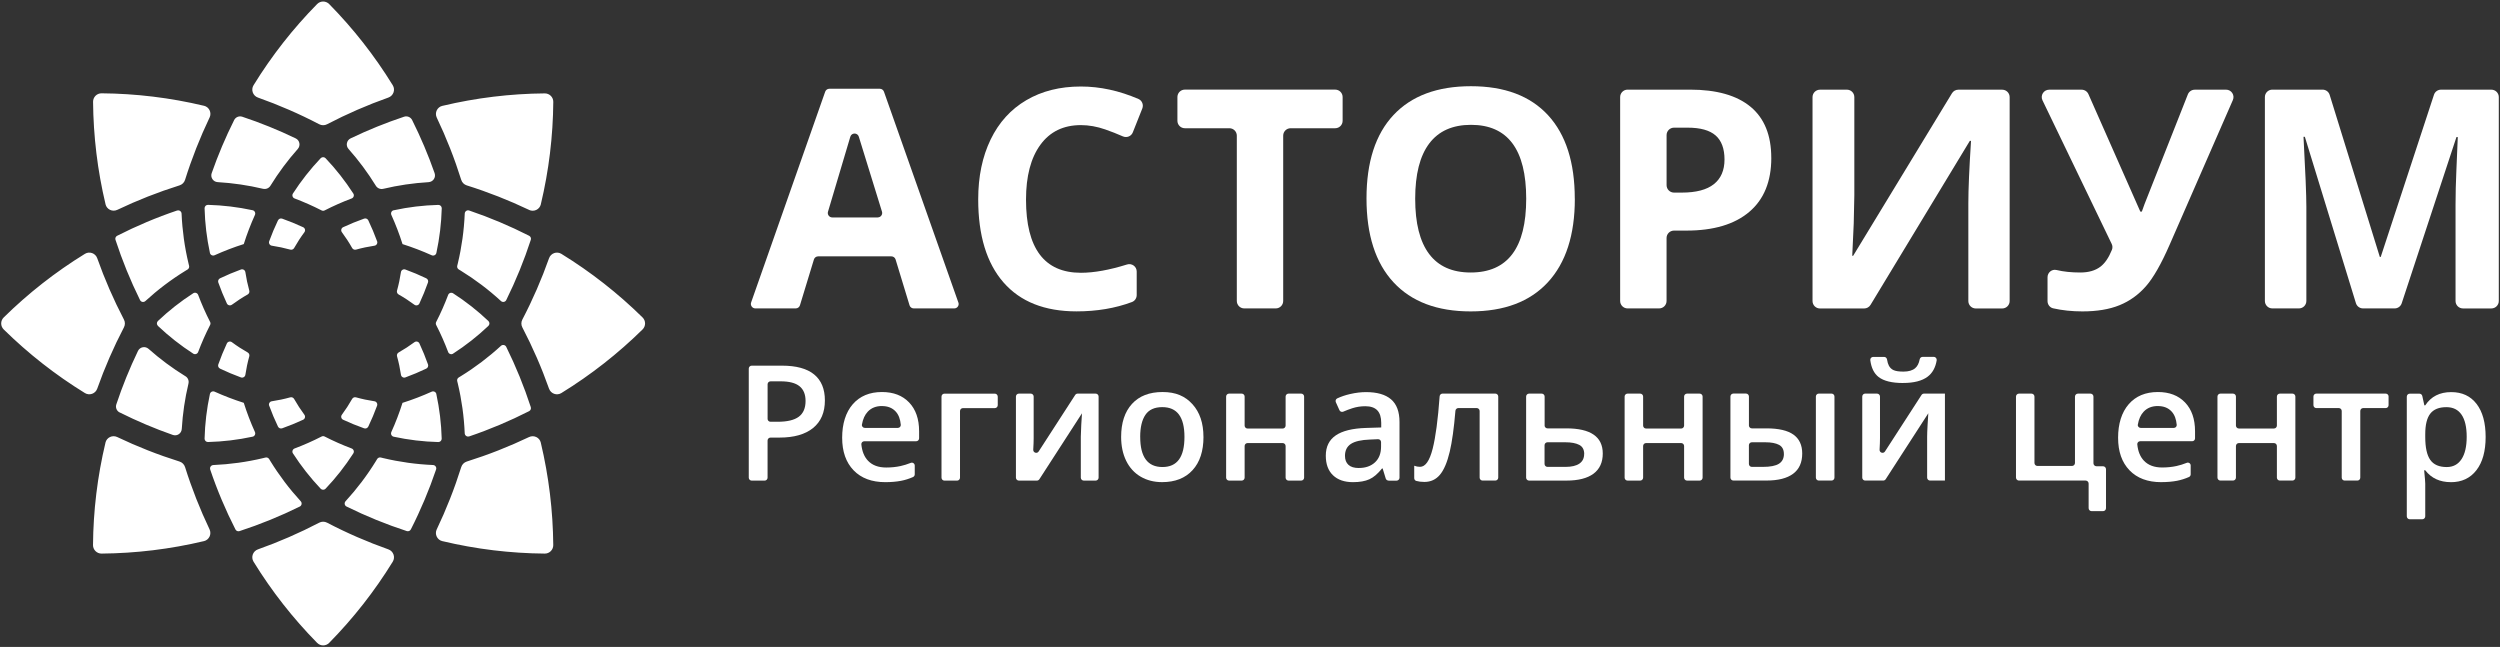 <svg  viewBox="0 0 912 236" xmlns="http://www.w3.org/2000/svg">
    <rect x="0" y="0" width="912" height="236" fill="#333333" stroke="none"/>
    <path fill="#ffffff" d="M 300.92 146.06 C 300.92 150.44 299.49 153.79 296.62 156.13 C 293.75 158.46 289.67 159.63 284.37 159.63 L 281.08 159.63 C 280.49 159.63 280.01 160.11 280.01 160.7 L 280.01 174.26 C 280.01 174.85 279.53 175.33 278.94 175.33 L 274.22 175.33 C 273.63 175.33 273.15 174.85 273.15 174.26 L 273.15 134.46 C 273.15 133.87 273.63 133.39 274.22 133.39 L 285.23 133.39 C 290.47 133.39 294.39 134.46 297 136.6 C 299.61 138.74 300.92 141.9 300.92 146.06 Z M 280.01 152.79 C 280.01 153.38 280.49 153.86 281.08 153.86 L 283.66 153.86 C 287.18 153.86 289.76 153.25 291.4 152.02 C 293.04 150.8 293.87 148.88 293.87 146.28 C 293.87 143.87 293.13 142.07 291.66 140.89 C 290.19 139.7 287.89 139.11 284.78 139.11 L 281.09 139.11 C 280.5 139.11 280.02 139.59 280.02 140.18 L 280.02 152.79 Z"/>
    <path fill="#ffffff" d="M 322.96 175.89 C 318.03 175.89 314.17 174.45 311.39 171.57 C 308.61 168.69 307.22 164.73 307.22 159.68 C 307.22 154.63 308.51 150.43 311.09 147.46 C 313.67 144.5 317.22 143.01 321.73 143.01 C 325.92 143.01 329.22 144.28 331.65 146.82 C 334.08 149.36 335.29 152.86 335.29 157.32 L 335.29 159.9 C 335.29 160.49 334.81 160.97 334.22 160.97 L 315.29 160.97 C 314.67 160.97 314.16 161.5 314.22 162.11 C 314.47 164.64 315.27 166.62 316.64 168.07 C 318.21 169.72 320.42 170.55 323.27 170.55 C 325.14 170.55 326.89 170.37 328.5 170.02 C 329.69 169.76 330.95 169.37 332.27 168.85 C 332.96 168.58 333.7 169.11 333.7 169.85 L 333.7 173.04 C 333.7 173.46 333.45 173.86 333.06 174.03 C 331.62 174.66 330.17 175.12 328.7 175.4 C 327.02 175.72 325.1 175.89 322.94 175.89 Z M 321.73 148.12 C 319.59 148.12 317.87 148.8 316.58 150.16 C 315.5 151.3 314.78 152.87 314.43 154.89 C 314.32 155.53 314.84 156.1 315.49 156.1 L 327.54 156.1 C 328.15 156.1 328.66 155.58 328.61 154.97 C 328.43 152.9 327.81 151.29 326.77 150.15 C 325.55 148.8 323.86 148.13 321.72 148.13 Z"/>
    <path fill="#ffffff" d="M 363.98 144.66 L 363.98 147.81 C 363.98 148.4 363.5 148.88 362.91 148.88 L 351.28 148.88 C 350.69 148.88 350.21 149.36 350.21 149.95 L 350.21 174.26 C 350.21 174.85 349.73 175.33 349.14 175.33 L 344.53 175.33 C 343.94 175.33 343.46 174.85 343.46 174.26 L 343.46 144.67 C 343.46 144.08 343.94 143.6 344.53 143.6 L 362.9 143.6 C 363.49 143.6 363.97 144.08 363.97 144.67 Z"/>
    <path fill="#ffffff" d="M 376.01 143.59 C 376.6 143.59 377.08 144.07 377.08 144.66 L 377.08 159.86 C 377.08 160.96 377.03 162.35 376.93 164.05 C 376.86 165.14 378.29 165.63 378.89 164.71 L 392.23 144.08 C 392.43 143.78 392.76 143.59 393.12 143.59 L 399.7 143.59 C 400.29 143.59 400.77 144.07 400.77 144.66 L 400.77 174.25 C 400.77 174.84 400.29 175.32 399.7 175.32 L 395.35 175.32 C 394.76 175.32 394.28 174.84 394.28 174.25 L 394.28 159.34 C 394.28 158.46 394.34 157.04 394.44 155.07 C 394.54 153.1 394.64 151.67 394.71 150.77 L 379.16 174.83 C 378.96 175.13 378.63 175.32 378.26 175.32 L 371.68 175.32 C 371.09 175.32 370.61 174.84 370.61 174.25 L 370.61 144.66 C 370.61 144.07 371.09 143.59 371.68 143.59 L 376 143.59 Z"/>
    <path fill="#ffffff" d="M 439.03 159.39 C 439.03 164.57 437.7 168.62 435.04 171.52 C 432.38 174.43 428.68 175.88 423.94 175.88 C 420.98 175.88 418.36 175.21 416.08 173.87 C 413.81 172.53 412.06 170.61 410.83 168.11 C 409.61 165.61 408.99 162.7 408.99 159.39 C 408.99 154.25 410.31 150.23 412.95 147.34 C 415.59 144.45 419.31 143.01 424.1 143.01 C 428.89 143.01 432.32 144.49 435 147.44 C 437.68 150.39 439.02 154.38 439.02 159.38 Z M 415.95 159.39 C 415.95 166.71 418.65 170.37 424.06 170.37 C 429.47 170.37 432.09 166.71 432.09 159.39 C 432.09 152.07 429.39 148.52 424 148.52 C 421.17 148.52 419.12 149.46 417.85 151.33 C 416.58 153.2 415.94 155.89 415.94 159.39 Z"/>
    <path fill="#ffffff" d="M 454.04 144.66 L 454.04 155.26 C 454.04 155.85 454.52 156.33 455.11 156.33 L 467.92 156.33 C 468.51 156.33 468.99 155.85 468.99 155.26 L 468.99 144.66 C 468.99 144.07 469.47 143.59 470.06 143.59 L 474.67 143.59 C 475.26 143.59 475.74 144.07 475.74 144.66 L 475.74 174.25 C 475.74 174.84 475.26 175.32 474.67 175.32 L 470.06 175.32 C 469.47 175.32 468.99 174.84 468.99 174.25 L 468.99 162.7 C 468.99 162.11 468.51 161.63 467.92 161.63 L 455.11 161.63 C 454.52 161.63 454.04 162.11 454.04 162.7 L 454.04 174.25 C 454.04 174.84 453.56 175.32 452.97 175.32 L 448.36 175.32 C 447.77 175.32 447.29 174.84 447.29 174.25 L 447.29 144.66 C 447.29 144.07 447.77 143.59 448.36 143.59 L 452.97 143.59 C 453.56 143.59 454.04 144.07 454.04 144.66 Z"/>
    <path fill="#ffffff" d="M 506.53 175.31 C 506.06 175.31 505.65 175 505.51 174.56 L 504.39 170.9 L 504.16 170.9 C 502.63 172.83 501.09 174.15 499.54 174.84 C 497.99 175.54 496 175.89 493.57 175.89 C 490.45 175.89 488.02 175.05 486.27 173.37 C 484.52 171.69 483.65 169.31 483.65 166.23 C 483.65 162.96 484.86 160.49 487.29 158.83 C 489.72 157.17 493.42 156.26 498.39 156.11 L 503.87 155.94 L 503.87 154.25 C 503.87 152.22 503.4 150.71 502.45 149.7 C 501.5 148.7 500.04 148.19 498.05 148.19 C 496.43 148.19 494.87 148.43 493.37 148.91 C 492.22 149.28 491.11 149.7 490.03 150.17 C 489.49 150.4 488.87 150.17 488.63 149.64 L 487.32 146.74 C 487.08 146.21 487.3 145.57 487.82 145.33 C 489.28 144.65 490.85 144.12 492.54 143.74 C 494.59 143.27 496.52 143.04 498.33 143.04 C 502.36 143.04 505.41 143.92 507.46 145.68 C 509.51 147.44 510.54 150.2 510.54 153.97 L 510.54 174.27 C 510.54 174.86 510.06 175.34 509.47 175.34 L 506.51 175.34 Z M 495.7 170.72 C 498.15 170.72 500.11 170.04 501.59 168.67 C 503.07 167.3 503.81 165.39 503.81 162.92 L 503.81 161.28 C 503.81 160.67 503.3 160.19 502.7 160.22 L 499.74 160.35 C 496.57 160.46 494.26 161 492.81 161.94 C 491.37 162.89 490.65 164.34 490.65 166.29 C 490.65 167.71 491.07 168.8 491.91 169.57 C 492.75 170.35 494.01 170.73 495.7 170.73 Z"/>
    <path fill="#ffffff" d="M 545.5 175.31 L 540.84 175.31 C 540.25 175.31 539.77 174.83 539.77 174.24 L 539.77 149.93 C 539.77 149.34 539.29 148.86 538.7 148.86 L 532 148.86 C 531.45 148.86 530.99 149.3 530.94 149.85 C 530.41 156.18 529.72 161.17 528.86 164.8 C 527.95 168.62 526.77 171.42 525.3 173.17 C 523.84 174.93 521.94 175.81 519.61 175.81 C 518.47 175.81 517.48 175.68 516.62 175.43 C 516.19 175.3 515.91 174.87 515.91 174.42 L 515.91 169.9 C 516.62 170.17 517.33 170.3 518.03 170.3 C 519.98 170.3 521.51 168.11 522.63 163.72 C 523.71 159.49 524.56 153.11 525.18 144.58 C 525.22 144.02 525.68 143.58 526.24 143.58 L 545.49 143.58 C 546.08 143.58 546.56 144.06 546.56 144.65 L 546.56 174.24 C 546.56 174.83 546.08 175.31 545.49 175.31 Z"/>
    <path fill="#ffffff" d="M 563.46 155.2 C 563.46 155.79 563.94 156.27 564.53 156.27 L 571.41 156.27 C 580.26 156.27 584.69 159.33 584.69 165.45 C 584.69 168.68 583.56 171.13 581.31 172.81 C 579.05 174.48 575.76 175.32 571.42 175.32 L 557.8 175.32 C 557.21 175.32 556.73 174.84 556.73 174.25 L 556.73 144.66 C 556.73 144.07 557.21 143.59 557.8 143.59 L 562.41 143.59 C 563 143.59 563.48 144.07 563.48 144.66 L 563.48 155.2 Z M 577.92 165.62 C 577.92 164.03 577.32 162.92 576.11 162.29 C 574.9 161.66 573.2 161.34 571 161.34 L 564.52 161.34 C 563.93 161.34 563.45 161.82 563.45 162.41 L 563.45 169.25 C 563.45 169.84 563.93 170.32 564.52 170.32 L 571.11 170.32 C 573.33 170.32 575.01 169.92 576.17 169.12 C 577.33 168.32 577.9 167.15 577.9 165.62 Z"/>
    <path fill="#ffffff" d="M 599.41 144.66 L 599.41 155.26 C 599.41 155.85 599.89 156.33 600.48 156.33 L 613.29 156.33 C 613.88 156.33 614.36 155.85 614.36 155.26 L 614.36 144.66 C 614.36 144.07 614.84 143.59 615.43 143.59 L 620.04 143.59 C 620.63 143.59 621.11 144.07 621.11 144.66 L 621.11 174.25 C 621.11 174.84 620.63 175.32 620.04 175.32 L 615.43 175.32 C 614.84 175.32 614.36 174.84 614.36 174.25 L 614.36 162.7 C 614.36 162.11 613.88 161.63 613.29 161.63 L 600.48 161.63 C 599.89 161.63 599.41 162.11 599.41 162.7 L 599.41 174.25 C 599.41 174.84 598.93 175.32 598.34 175.32 L 593.73 175.32 C 593.14 175.32 592.66 174.84 592.66 174.25 L 592.66 144.66 C 592.66 144.07 593.14 143.59 593.73 143.59 L 598.34 143.59 C 598.93 143.59 599.41 144.07 599.41 144.66 Z"/>
    <path fill="#ffffff" d="M 638 155.2 C 638 155.79 638.48 156.27 639.07 156.27 L 644.43 156.27 C 648.87 156.27 652.15 157.04 654.27 158.56 C 656.39 160.09 657.45 162.38 657.45 165.44 C 657.45 168.71 656.35 171.17 654.14 172.82 C 651.93 174.47 648.7 175.3 644.43 175.3 L 632.33 175.3 C 631.74 175.3 631.26 174.82 631.26 174.23 L 631.26 144.64 C 631.26 144.05 631.74 143.57 632.33 143.57 L 636.94 143.57 C 637.53 143.57 638.01 144.05 638.01 144.64 L 638.01 155.18 Z M 650.76 165.62 C 650.76 164.03 650.17 162.92 649 162.29 C 647.82 161.66 646.14 161.34 643.94 161.34 L 639.07 161.34 C 638.48 161.34 638 161.82 638 162.41 L 638 169.25 C 638 169.84 638.48 170.32 639.07 170.32 L 643.08 170.32 C 645.79 170.32 647.75 169.94 648.96 169.17 C 650.16 168.41 650.77 167.22 650.77 165.61 Z M 668.14 175.31 L 663.5 175.31 C 662.91 175.31 662.43 174.83 662.43 174.24 L 662.43 144.65 C 662.43 144.06 662.91 143.58 663.5 143.58 L 668.14 143.58 C 668.73 143.58 669.21 144.06 669.21 144.65 L 669.21 174.24 C 669.21 174.83 668.73 175.31 668.14 175.31 Z"/>
    <path fill="#ffffff" d="M 684.75 143.59 C 685.34 143.59 685.82 144.07 685.82 144.66 L 685.82 159.86 C 685.82 160.96 685.77 162.35 685.67 164.05 C 685.6 165.14 687.03 165.63 687.63 164.71 L 700.97 144.08 C 701.17 143.78 701.5 143.59 701.86 143.59 L 709.51 143.59 L 709.51 175.31 L 704.09 175.31 C 703.5 175.31 703.02 174.83 703.02 174.24 L 703.02 159.33 C 703.02 158.45 703.07 157.03 703.18 155.06 C 703.28 153.09 703.37 151.66 703.45 150.76 L 687.9 174.82 C 687.7 175.12 687.37 175.31 687 175.31 L 680.42 175.31 C 679.83 175.31 679.35 174.83 679.35 174.24 L 679.35 144.65 C 679.35 144.06 679.83 143.58 680.42 143.58 L 684.74 143.58 Z M 694.22 139.72 C 690.17 139.72 687.2 138.99 685.31 137.53 C 683.65 136.24 682.64 134.19 682.28 131.37 C 682.2 130.75 682.71 130.2 683.34 130.2 L 687.33 130.2 C 687.87 130.2 688.31 130.61 688.39 131.14 C 688.53 132.07 688.76 132.83 689.07 133.41 C 689.48 134.18 690.07 134.72 690.85 135.06 C 691.62 135.39 692.8 135.56 694.39 135.56 C 696.26 135.56 697.69 135.14 698.66 134.31 C 699.47 133.62 700.02 132.55 700.3 131.1 C 700.4 130.58 700.83 130.19 701.35 130.19 L 705.45 130.19 C 706.13 130.19 706.61 130.81 706.5 131.48 C 706.05 134.12 704.95 136.1 703.19 137.42 C 701.16 138.95 698.17 139.71 694.21 139.71 Z"/>
    <path fill="#ffffff" d="M 764.77 170.09 L 767.18 170.09 C 767.78 170.09 768.27 170.58 768.27 171.18 L 768.27 185.38 C 768.27 185.98 767.78 186.47 767.18 186.47 L 763.02 186.47 C 762.42 186.47 761.93 185.98 761.93 185.38 L 761.93 176.4 C 761.93 175.8 761.44 175.31 760.84 175.31 L 736.52 175.31 C 735.92 175.31 735.43 174.82 735.43 174.22 L 735.43 144.68 C 735.43 144.08 735.92 143.59 736.52 143.59 L 741.08 143.59 C 741.68 143.59 742.17 144.08 742.17 144.68 L 742.17 168.89 C 742.17 169.49 742.66 169.98 743.26 169.98 L 755.86 169.98 C 756.46 169.98 756.95 169.49 756.95 168.89 L 756.95 144.68 C 756.95 144.08 757.44 143.59 758.04 143.59 L 762.6 143.59 C 763.2 143.59 763.69 144.08 763.69 144.68 L 763.69 169 C 763.69 169.6 764.18 170.09 764.78 170.09 Z"/>
    <path fill="#ffffff" d="M 788.42 175.89 C 783.49 175.89 779.63 174.45 776.85 171.57 C 774.07 168.69 772.68 164.73 772.68 159.68 C 772.68 154.63 773.97 150.43 776.55 147.46 C 779.13 144.5 782.68 143.01 787.19 143.01 C 791.38 143.01 794.68 144.28 797.11 146.82 C 799.54 149.36 800.75 152.86 800.75 157.32 L 800.75 159.92 C 800.75 160.5 800.28 160.96 799.71 160.96 L 780.73 160.96 C 780.13 160.96 779.63 161.48 779.68 162.08 C 779.92 164.62 780.73 166.61 782.1 168.06 C 783.67 169.71 785.88 170.54 788.73 170.54 C 790.6 170.54 792.35 170.36 793.96 170.01 C 795.16 169.75 796.43 169.36 797.76 168.83 C 798.44 168.57 799.16 169.08 799.16 169.81 L 799.16 173.04 C 799.16 173.45 798.92 173.84 798.54 174.01 C 797.1 174.65 795.64 175.1 794.17 175.39 C 792.49 175.71 790.57 175.88 788.4 175.88 Z M 787.18 148.12 C 785.04 148.12 783.32 148.8 782.03 150.16 C 780.94 151.3 780.22 152.89 779.88 154.91 C 779.77 155.53 780.29 156.1 780.92 156.1 L 793.02 156.1 C 793.62 156.1 794.12 155.59 794.07 154.99 C 793.89 152.91 793.28 151.3 792.23 150.15 C 791.01 148.8 789.32 148.13 787.18 148.13 Z"/>
    <path fill="#ffffff" d="M 815.67 144.66 L 815.67 155.25 C 815.67 155.84 816.15 156.32 816.74 156.32 L 829.54 156.32 C 830.13 156.32 830.61 155.84 830.61 155.25 L 830.61 144.66 C 830.61 144.07 831.09 143.59 831.68 143.59 L 836.28 143.59 C 836.87 143.59 837.35 144.07 837.35 144.66 L 837.35 174.24 C 837.35 174.83 836.87 175.31 836.28 175.31 L 831.68 175.31 C 831.09 175.31 830.61 174.83 830.61 174.24 L 830.61 162.7 C 830.61 162.11 830.13 161.63 829.54 161.63 L 816.74 161.63 C 816.15 161.63 815.67 162.11 815.67 162.7 L 815.67 174.24 C 815.67 174.83 815.19 175.31 814.6 175.31 L 810 175.31 C 809.41 175.31 808.93 174.83 808.93 174.24 L 808.93 144.66 C 808.93 144.07 809.41 143.59 810 143.59 L 814.6 143.59 C 815.19 143.59 815.67 144.07 815.67 144.66 Z"/>
    <path fill="#ffffff" d="M 871.35 144.64 L 871.35 147.82 C 871.35 148.4 870.88 148.87 870.3 148.87 L 862.08 148.87 C 861.5 148.87 861.03 149.34 861.03 149.92 L 861.03 174.26 C 861.03 174.84 860.56 175.31 859.98 175.31 L 855.31 175.31 C 854.73 175.31 854.26 174.84 854.26 174.26 L 854.26 149.92 C 854.26 149.34 853.79 148.87 853.21 148.87 L 844.99 148.87 C 844.41 148.87 843.94 148.4 843.94 147.82 L 843.94 144.64 C 843.94 144.06 844.41 143.59 844.99 143.59 L 870.31 143.59 C 870.89 143.59 871.36 144.06 871.36 144.64 Z"/>
    <path fill="#ffffff" d="M 894.08 175.89 C 890.06 175.89 886.95 174.45 884.73 171.56 L 884.33 171.56 C 884.6 174.24 884.73 175.86 884.73 176.44 L 884.73 188.36 C 884.73 188.95 884.25 189.43 883.66 189.43 L 879.07 189.43 C 878.48 189.43 878 188.95 878 188.36 L 878 144.68 C 878 144.09 878.48 143.61 879.07 143.61 L 882.6 143.61 C 883.1 143.61 883.53 143.95 883.65 144.44 C 883.82 145.2 884.07 146.34 884.4 147.86 L 884.74 147.86 C 886.84 144.65 890 143.04 894.2 143.04 C 898.16 143.04 901.24 144.47 903.45 147.34 C 905.66 150.21 906.76 154.23 906.76 159.41 C 906.76 164.59 905.64 168.64 903.39 171.54 C 901.14 174.45 898.04 175.9 894.08 175.9 Z M 892.45 148.53 C 889.77 148.53 887.82 149.31 886.58 150.88 C 885.35 152.45 884.73 154.95 884.73 158.39 L 884.73 159.39 C 884.73 163.25 885.34 166.05 886.57 167.78 C 887.79 169.51 889.79 170.38 892.57 170.38 C 894.9 170.38 896.7 169.42 897.96 167.51 C 899.22 165.6 899.85 162.87 899.85 159.34 C 899.85 155.81 899.22 153.09 897.97 151.27 C 896.72 149.44 894.88 148.53 892.45 148.53 Z"/>
    <path fill="#ffffff" d="M 76.44 42.9 C 72.96 50.2 69.97 57.78 67.51 65.61 C 67.21 66.57 66.46 67.32 65.5 67.62 C 57.67 70.08 50.08 73.07 42.79 76.55 C 41.03 77.39 38.94 76.41 38.49 74.51 C 38.49 74.5 38.49 74.49 38.49 74.47 C 35.57 62.19 34.06 49.66 33.95 37.14 C 33.94 35.42 35.33 34.02 37.05 34.04 C 49.57 34.14 62.1 35.65 74.38 38.58 C 74.39 38.58 74.4 38.58 74.42 38.58 C 76.31 39.03 77.3 41.12 76.46 42.88 Z M 42.78 159.44 C 50.08 162.92 57.66 165.91 65.49 168.37 C 66.45 168.67 67.2 169.42 67.51 170.39 C 69.97 178.22 72.96 185.8 76.44 193.1 C 77.28 194.86 76.3 196.95 74.4 197.41 C 74.39 197.41 74.38 197.41 74.36 197.41 C 62.08 200.33 49.56 201.84 37.04 201.95 C 35.32 201.96 33.92 200.56 33.93 198.84 C 34.03 186.32 35.54 173.79 38.47 161.51 C 38.47 161.5 38.47 161.49 38.47 161.47 C 38.92 159.58 41.01 158.59 42.77 159.43 Z M 159.33 193.1 C 162.81 185.8 165.8 178.22 168.26 170.39 C 168.56 169.43 169.31 168.68 170.28 168.37 C 178.11 165.91 185.69 162.92 192.99 159.44 C 194.75 158.6 196.84 159.58 197.29 161.48 C 197.29 161.49 197.29 161.5 197.29 161.52 C 200.21 173.8 201.72 186.33 201.83 198.85 C 201.84 200.57 200.45 201.97 198.73 201.95 C 186.21 201.85 173.68 200.34 161.4 197.41 C 161.39 197.41 161.38 197.41 161.36 197.41 C 159.47 196.96 158.48 194.87 159.32 193.11 Z M 192.99 76.56 C 185.69 73.08 178.11 70.09 170.27 67.63 C 169.31 67.33 168.56 66.58 168.26 65.62 C 165.8 57.79 162.81 50.2 159.33 42.91 C 158.49 41.15 159.47 39.06 161.37 38.61 C 161.38 38.61 161.39 38.61 161.41 38.61 C 173.69 35.69 186.22 34.17 198.74 34.07 C 200.46 34.06 201.86 35.45 201.84 37.17 C 201.74 49.69 200.23 62.22 197.3 74.5 C 197.3 74.51 197.3 74.53 197.3 74.54 C 196.85 76.43 194.76 77.41 193 76.58 Z M 101.41 80.38 C 100.22 82.86 99.15 85.41 98.2 88.01 C 97.94 88.73 98.4 89.52 99.16 89.63 C 101.43 89.97 103.68 90.45 105.9 91.06 C 106.45 91.21 107.02 90.97 107.3 90.48 C 108.43 88.48 109.68 86.55 111.05 84.71 C 111.51 84.09 111.28 83.21 110.59 82.89 C 108.08 81.72 105.52 80.68 102.93 79.76 C 102.34 79.55 101.69 79.82 101.42 80.39 Z M 128.89 70.6 C 125.91 65.98 122.52 61.67 118.76 57.71 C 118.28 57.21 117.47 57.21 116.99 57.71 C 113.24 61.66 109.84 65.98 106.86 70.6 C 106.44 71.26 106.74 72.13 107.47 72.4 C 110.81 73.66 114.1 75.11 117.32 76.76 C 117.67 76.94 118.08 76.94 118.43 76.76 C 121.65 75.11 124.93 73.66 128.28 72.4 C 129.01 72.13 129.31 71.25 128.89 70.6 Z M 137.56 88 C 136.61 85.4 135.54 82.86 134.35 80.37 C 134.08 79.81 133.43 79.54 132.84 79.75 C 130.25 80.67 127.69 81.71 125.18 82.88 C 124.49 83.2 124.26 84.09 124.72 84.71 C 126.08 86.55 127.34 88.47 128.47 90.48 C 128.75 90.97 129.32 91.21 129.87 91.06 C 132.09 90.44 134.34 89.97 136.61 89.63 C 137.37 89.52 137.84 88.73 137.57 88.01 Z M 155.51 101.53 C 153.02 100.34 150.48 99.27 147.88 98.32 C 147.16 98.06 146.37 98.52 146.26 99.28 C 145.92 101.55 145.45 103.8 144.83 106.02 C 144.68 106.57 144.92 107.14 145.41 107.42 C 147.41 108.55 149.34 109.81 151.18 111.17 C 151.8 111.63 152.68 111.4 153 110.71 C 154.17 108.2 155.21 105.64 156.13 103.04 C 156.34 102.45 156.07 101.8 155.5 101.53 Z M 165.28 129.01 C 169.9 126.03 174.21 122.64 178.17 118.88 C 178.67 118.4 178.67 117.59 178.17 117.11 C 174.21 113.36 169.9 109.96 165.28 106.99 C 164.62 106.57 163.75 106.87 163.48 107.6 C 162.22 110.94 160.77 114.23 159.12 117.45 C 158.94 117.8 158.94 118.21 159.12 118.56 C 160.77 121.78 162.22 125.06 163.48 128.41 C 163.75 129.14 164.63 129.44 165.28 129.02 Z M 147.88 137.68 C 150.48 136.73 153.02 135.66 155.51 134.47 C 156.07 134.2 156.34 133.55 156.14 132.96 C 155.22 130.37 154.18 127.81 153.01 125.29 C 152.69 124.6 151.8 124.37 151.19 124.83 C 149.35 126.19 147.42 127.44 145.42 128.58 C 144.93 128.86 144.69 129.43 144.84 129.98 C 145.46 132.2 145.93 134.45 146.27 136.72 C 146.38 137.48 147.17 137.95 147.89 137.68 Z M 134.35 155.63 C 135.54 153.14 136.61 150.6 137.56 148 C 137.82 147.28 137.35 146.49 136.6 146.38 C 134.33 146.04 132.08 145.57 129.86 144.95 C 129.31 144.8 128.74 145.04 128.46 145.53 C 127.33 147.53 126.07 149.46 124.71 151.3 C 124.25 151.92 124.48 152.8 125.17 153.12 C 127.68 154.29 130.24 155.33 132.83 156.25 C 133.42 156.46 134.07 156.19 134.34 155.63 Z M 106.87 165.4 C 109.85 170.02 113.24 174.33 116.99 178.29 C 117.47 178.79 118.28 178.79 118.76 178.29 C 122.52 174.34 125.91 170.02 128.89 165.4 C 129.31 164.74 129.01 163.87 128.28 163.6 C 124.94 162.34 121.65 160.89 118.43 159.24 C 118.08 159.06 117.67 159.06 117.32 159.24 C 114.1 160.89 110.82 162.34 107.47 163.6 C 106.74 163.87 106.44 164.75 106.86 165.4 Z M 98.2 147.99 C 99.15 150.59 100.22 153.14 101.41 155.62 C 101.68 156.18 102.33 156.45 102.92 156.25 C 105.51 155.33 108.07 154.29 110.58 153.12 C 111.27 152.8 111.5 151.91 111.04 151.3 C 109.68 149.46 108.43 147.53 107.29 145.53 C 107.01 145.04 106.44 144.8 105.89 144.95 C 103.67 145.57 101.42 146.04 99.15 146.38 C 98.39 146.49 97.92 147.28 98.19 148 Z M 84.59 111.17 C 86.43 109.81 88.36 108.55 90.36 107.42 C 90.85 107.14 91.09 106.57 90.94 106.02 C 90.33 103.8 89.85 101.55 89.51 99.28 C 89.4 98.52 88.61 98.05 87.89 98.32 C 85.29 99.27 82.75 100.34 80.26 101.53 C 79.7 101.8 79.43 102.45 79.63 103.04 C 80.55 105.63 81.59 108.19 82.76 110.7 C 83.08 111.39 83.97 111.62 84.59 111.16 Z M 80.26 134.47 C 82.75 135.66 85.29 136.73 87.89 137.68 C 88.61 137.94 89.4 137.48 89.51 136.72 C 89.85 134.45 90.32 132.2 90.94 129.98 C 91.09 129.43 90.85 128.86 90.36 128.58 C 88.36 127.45 86.43 126.2 84.59 124.83 C 83.97 124.37 83.09 124.6 82.76 125.29 C 81.59 127.8 80.55 130.36 79.63 132.95 C 79.42 133.54 79.69 134.19 80.26 134.46 Z M 57.6 118.88 C 61.56 122.63 65.87 126.03 70.49 129.01 C 71.14 129.43 72.02 129.13 72.29 128.4 C 73.55 125.06 75 121.77 76.65 118.55 C 76.83 118.2 76.83 117.79 76.65 117.44 C 75 114.22 73.55 110.93 72.29 107.59 C 72.02 106.86 71.14 106.56 70.49 106.98 C 65.87 109.96 61.56 113.35 57.61 117.1 C 57.11 117.58 57.11 118.39 57.61 118.87 Z M 76.58 92.27 C 76.74 93.03 77.58 93.43 78.29 93.11 C 81.73 91.56 85.28 90.19 88.93 89.04 L 88.93 89.04 C 88.93 89.04 88.93 89.04 88.93 89.04 C 90.08 85.39 91.45 81.84 93 78.4 C 93.32 77.69 92.92 76.86 92.16 76.69 C 86.78 75.53 81.33 74.88 75.88 74.73 C 75.18 74.71 74.61 75.29 74.63 75.98 C 74.77 81.43 75.42 86.88 76.58 92.26 Z M 64.62 76.79 C 57.08 79.34 49.77 82.43 42.74 86.01 C 42.2 86.28 41.94 86.91 42.13 87.49 C 44.57 94.98 47.56 102.33 51.09 109.48 C 51.45 110.21 52.42 110.38 53.03 109.83 C 57.53 105.7 62.43 101.99 67.64 98.79 C 67.9 98.63 68.16 98.47 68.42 98.32 C 68.88 98.04 69.11 97.49 68.98 96.97 C 68.91 96.67 68.83 96.37 68.76 96.07 C 67.34 90.12 66.5 84.04 66.24 77.93 C 66.2 77.11 65.4 76.54 64.62 76.81 Z M 85.42 43.8 C 82.29 50.05 79.55 56.52 77.22 63.18 C 76.68 64.73 77.78 66.35 79.41 66.44 C 84.98 66.77 90.51 67.58 95.94 68.87 C 95.94 68.87 95.95 68.87 95.96 68.87 C 97 69.12 98.08 68.68 98.65 67.77 C 98.65 67.77 98.65 67.76 98.66 67.75 C 101.59 62.99 104.93 58.51 108.63 54.34 C 109.72 53.12 109.35 51.19 107.87 50.48 C 101.51 47.42 95 44.78 88.37 42.58 C 87.22 42.2 85.96 42.72 85.42 43.8 Z M 141.68 35.59 C 143.52 34.94 144.31 32.76 143.28 31.1 C 143.28 31.09 143.27 31.08 143.26 31.07 C 136.65 20.33 128.86 10.4 120.08 1.48 C 118.87 0.25 116.89 0.25 115.69 1.48 C 106.91 10.4 99.12 20.33 92.51 31.07 C 92.51 31.08 92.5 31.09 92.49 31.1 C 91.47 32.76 92.25 34.94 94.09 35.59 C 101.71 38.29 109.19 41.53 116.46 45.33 C 117.35 45.8 118.42 45.8 119.31 45.33 C 126.58 41.54 134.06 38.29 141.68 35.59 Z M 143.61 76.7 C 142.85 76.86 142.45 77.7 142.77 78.41 C 144.32 81.85 145.69 85.4 146.84 89.05 L 146.84 89.05 C 150.49 90.21 154.04 91.57 157.48 93.12 C 158.19 93.44 159.02 93.04 159.19 92.28 C 160.35 86.9 161 81.45 161.15 76 C 161.17 75.3 160.59 74.73 159.9 74.75 C 154.45 74.89 149 75.54 143.62 76.71 Z M 158.55 63.17 C 156.22 56.52 153.48 50.05 150.35 43.8 C 149.81 42.72 148.55 42.19 147.4 42.58 C 140.77 44.79 134.26 47.42 127.9 50.48 C 126.42 51.19 126.05 53.12 127.14 54.34 C 130.84 58.51 134.18 63 137.1 67.75 C 137.1 67.75 137.1 67.76 137.11 67.77 C 137.67 68.68 138.76 69.13 139.8 68.88 C 139.8 68.88 139.81 68.88 139.82 68.88 C 145.25 67.59 150.78 66.78 156.35 66.45 C 157.99 66.35 159.09 64.73 158.55 63.18 Z M 193.03 86.01 C 186 82.43 178.69 79.35 171.15 76.79 C 170.37 76.53 169.57 77.09 169.54 77.91 C 169.28 84.02 168.44 90.1 167.02 96.05 C 166.95 96.35 166.88 96.65 166.8 96.95 C 166.67 97.47 166.9 98.02 167.36 98.3 C 167.62 98.46 167.88 98.61 168.14 98.77 C 173.35 101.98 178.25 105.68 182.75 109.82 C 183.35 110.37 184.32 110.21 184.68 109.47 C 188.21 102.32 191.2 94.97 193.64 87.48 C 193.83 86.91 193.57 86.28 193.03 86.01 Z M 200.29 141.79 C 200.94 143.63 203.12 144.41 204.78 143.39 C 204.79 143.39 204.8 143.38 204.81 143.37 C 215.55 136.76 225.48 128.97 234.4 120.19 C 235.63 118.98 235.63 117 234.4 115.8 C 225.48 107.02 215.55 99.23 204.81 92.62 C 204.8 92.62 204.79 92.61 204.78 92.6 C 203.12 91.58 200.94 92.37 200.29 94.21 C 197.59 101.83 194.35 109.31 190.55 116.58 C 190.08 117.48 190.08 118.54 190.55 119.43 C 194.34 126.7 197.59 134.17 200.29 141.8 Z M 159.18 143.73 C 159.02 142.97 158.18 142.57 157.47 142.89 C 154.03 144.44 150.48 145.81 146.83 146.96 L 146.83 146.96 C 146.83 146.96 146.83 146.96 146.83 146.96 C 145.68 150.61 144.32 154.16 142.76 157.6 C 142.44 158.31 142.84 159.14 143.6 159.31 C 148.98 160.47 154.43 161.12 159.88 161.26 C 160.58 161.28 161.15 160.7 161.13 160.01 C 160.99 154.56 160.33 149.11 159.17 143.73 Z M 171.14 159.21 C 178.68 156.66 185.99 153.57 193.02 149.99 C 193.56 149.72 193.82 149.09 193.63 148.51 C 191.19 141.02 188.2 133.67 184.67 126.52 C 184.31 125.79 183.34 125.62 182.74 126.17 C 178.24 130.3 173.34 134.01 168.13 137.22 C 167.87 137.38 167.61 137.54 167.35 137.69 C 166.89 137.97 166.66 138.52 166.79 139.04 C 166.86 139.34 166.94 139.64 167.01 139.93 C 168.43 145.88 169.27 151.96 169.53 158.07 C 169.57 158.89 170.37 159.45 171.14 159.19 Z M 149.87 193.14 C 153.45 186.11 156.53 178.8 159.09 171.25 C 159.35 170.48 158.79 169.67 157.97 169.64 C 151.86 169.38 145.78 168.54 139.82 167.12 C 139.52 167.05 139.23 166.98 138.93 166.9 C 138.4 166.77 137.86 167 137.58 167.46 C 137.42 167.72 137.26 167.98 137.11 168.24 C 133.9 173.45 130.2 178.34 126.06 182.85 C 125.51 183.45 125.67 184.42 126.41 184.78 C 133.56 188.31 140.91 191.3 148.4 193.74 C 148.97 193.93 149.6 193.67 149.87 193.13 Z M 94.09 200.41 C 92.25 201.06 91.47 203.24 92.49 204.9 C 92.49 204.91 92.5 204.92 92.51 204.93 C 99.12 215.67 106.91 225.6 115.69 234.52 C 116.9 235.75 118.88 235.75 120.08 234.52 C 128.86 225.6 136.65 215.67 143.26 204.93 C 143.26 204.92 143.27 204.91 143.28 204.9 C 144.3 203.24 143.52 201.06 141.68 200.41 C 134.06 197.71 126.58 194.47 119.31 190.67 C 118.42 190.2 117.35 190.2 116.46 190.67 C 109.19 194.46 101.71 197.71 94.09 200.41 Z M 92.16 159.3 C 92.92 159.14 93.32 158.3 93 157.59 C 91.44 154.15 90.08 150.6 88.93 146.95 L 88.93 146.95 C 85.28 145.79 81.73 144.43 78.29 142.88 C 77.58 142.56 76.75 142.96 76.58 143.72 C 75.42 149.1 74.77 154.55 74.63 160 C 74.61 160.7 75.19 161.27 75.88 161.25 C 81.33 161.11 86.78 160.46 92.16 159.3 Z M 76.67 171.26 C 79.22 178.8 82.31 186.11 85.89 193.14 C 86.16 193.68 86.79 193.94 87.37 193.75 C 94.86 191.31 102.21 188.32 109.36 184.79 C 110.09 184.43 110.26 183.46 109.71 182.86 C 105.58 178.36 101.87 173.46 98.66 168.25 C 98.5 167.99 98.34 167.73 98.19 167.47 C 97.91 167.01 97.36 166.78 96.84 166.91 C 96.54 166.98 96.24 167.06 95.95 167.13 C 90 168.55 83.92 169.38 77.81 169.65 C 76.99 169.69 76.43 170.49 76.69 171.26 Z M 43.67 150.46 C 49.93 153.59 56.4 156.34 63.06 158.67 C 64.6 159.21 66.22 158.11 66.31 156.48 C 66.64 150.91 67.45 145.37 68.75 139.94 C 68.75 139.93 68.75 139.92 68.75 139.9 C 69 138.86 68.55 137.78 67.63 137.23 C 67.63 137.23 67.62 137.23 67.61 137.23 C 62.85 134.3 58.36 130.96 54.19 127.26 C 52.97 126.18 51.05 126.54 50.34 128.01 C 47.28 134.37 44.64 140.89 42.43 147.53 C 42.05 148.67 42.57 149.93 43.65 150.47 Z M 1.36 115.8 C 0.13 117.01 0.13 118.98 1.36 120.19 C 10.29 128.97 20.21 136.76 30.95 143.37 C 30.96 143.37 30.97 143.38 30.98 143.39 C 32.64 144.41 34.82 143.62 35.47 141.79 C 38.17 134.16 41.42 126.69 45.21 119.42 C 45.68 118.53 45.68 117.46 45.21 116.57 C 41.42 109.3 38.17 101.82 35.47 94.2 C 34.82 92.36 32.64 91.58 30.98 92.6 C 30.97 92.6 30.96 92.61 30.95 92.62 C 20.21 99.23 10.28 107.02 1.36 115.8 Z"/>
    <path fill="#ffffff" d="M 394.32 45.64 C 387.95 45.64 383.02 48.03 379.53 52.82 C 376.04 57.6 374.29 64.27 374.29 72.82 C 374.29 90.61 380.97 99.51 394.32 99.51 C 399.08 99.51 404.7 98.5 411.16 96.48 C 412.9 95.94 414.67 97.23 414.67 99.05 L 414.67 107.64 C 414.67 108.76 413.99 109.79 412.94 110.18 C 406.84 112.46 400.1 113.59 392.72 113.59 C 381.11 113.59 372.23 110.07 366.08 103.03 C 359.93 95.99 356.85 85.88 356.85 72.71 C 356.85 64.41 358.36 57.15 361.38 50.9 C 364.4 44.66 368.74 39.87 374.4 36.55 C 380.06 33.22 386.69 31.56 394.3 31.56 C 401.27 31.56 408.28 33.08 415.31 36.11 C 416.64 36.68 417.24 38.24 416.71 39.58 L 413.25 48.29 C 412.68 49.73 411.03 50.37 409.62 49.75 C 407.49 48.81 405.35 47.97 403.2 47.22 C 400.18 46.17 397.21 45.64 394.3 45.64 Z"/>
    <path fill="#ffffff" d="M 465.41 112.51 L 453.9 112.51 C 452.41 112.51 451.19 111.3 451.19 109.8 L 451.19 49.49 C 451.19 48 449.98 46.78 448.48 46.78 L 432.23 46.78 C 430.74 46.78 429.52 45.57 429.52 44.07 L 429.52 35.4 C 429.52 33.91 430.73 32.69 432.23 32.69 L 487.08 32.69 C 488.57 32.69 489.79 33.9 489.79 35.4 L 489.79 44.07 C 489.79 45.56 488.58 46.78 487.08 46.78 L 470.82 46.78 C 469.33 46.78 468.11 47.99 468.11 49.49 L 468.11 109.8 C 468.11 111.29 466.9 112.51 465.4 112.51 Z"/>
    <path fill="#ffffff" d="M 574.5 72.5 C 574.5 85.71 571.22 95.86 564.67 102.96 C 558.12 110.06 548.73 113.6 536.5 113.6 C 524.27 113.6 514.88 110.05 508.33 102.96 C 501.78 95.87 498.5 85.68 498.5 72.39 C 498.5 59.1 501.78 48.97 508.35 41.96 C 514.92 34.96 524.33 31.45 536.6 31.45 C 548.87 31.45 558.24 34.98 564.74 42.04 C 571.23 49.1 574.48 59.25 574.48 72.5 Z M 516.26 72.5 C 516.26 81.42 517.95 88.13 521.34 92.64 C 524.72 97.15 529.78 99.41 536.51 99.41 C 550.01 99.41 556.76 90.44 556.76 72.5 C 556.76 54.56 550.05 45.54 536.62 45.54 C 529.89 45.54 524.81 47.81 521.39 52.34 C 517.97 56.87 516.26 63.59 516.26 72.51 Z"/>
    <path fill="#ffffff" d="M 646.17 57.6 C 646.17 66.19 643.49 72.76 638.12 77.3 C 632.75 81.85 625.12 84.12 615.22 84.12 L 610.67 84.12 C 609.18 84.12 607.96 85.33 607.96 86.83 L 607.96 109.8 C 607.96 111.29 606.75 112.51 605.25 112.51 L 593.74 112.51 C 592.25 112.51 591.03 111.3 591.03 109.8 L 591.03 35.41 C 591.03 33.92 592.24 32.7 593.74 32.7 L 616.52 32.7 C 626.2 32.7 633.56 34.78 638.6 38.95 C 643.64 43.12 646.16 49.33 646.16 57.59 Z M 607.97 67.55 C 607.97 69.04 609.18 70.26 610.68 70.26 L 613.54 70.26 C 618.74 70.26 622.64 69.23 625.22 67.18 C 627.8 65.13 629.1 62.13 629.1 58.2 C 629.1 54.27 628.02 51.3 625.85 49.41 C 623.69 47.52 620.29 46.57 615.67 46.57 L 610.68 46.57 C 609.19 46.57 607.97 47.78 607.97 49.28 L 607.97 67.56 Z"/>
    <path fill="#ffffff" d="M 663.94 32.71 L 673.75 32.71 C 675.24 32.71 676.46 33.92 676.46 35.42 L 676.46 71.25 L 676.24 81.57 L 675.7 93.31 L 676.03 93.31 L 712.08 34.02 C 712.57 33.21 713.45 32.72 714.39 32.72 L 730.41 32.72 C 731.9 32.72 733.12 33.93 733.12 35.43 L 733.12 109.82 C 733.12 111.31 731.91 112.53 730.41 112.53 L 720.76 112.53 C 719.27 112.53 718.05 111.32 718.05 109.82 L 718.05 74.21 C 718.05 69.08 718.38 61.47 719.03 51.39 L 718.59 51.39 L 682.37 111.22 C 681.88 112.03 681 112.53 680.05 112.53 L 663.92 112.53 C 662.43 112.53 661.21 111.32 661.21 109.82 L 661.21 35.43 C 661.21 33.94 662.42 32.72 663.92 32.72 Z"/>
    <path fill="#ffffff" d="M 812.07 32.71 C 814.02 32.71 815.33 34.71 814.55 36.5 L 791.54 89.15 C 788.45 96.25 785.54 101.34 782.83 104.43 C 780.12 107.52 776.91 109.83 773.2 111.34 C 769.49 112.85 764.98 113.6 759.66 113.6 C 755.89 113.6 752.34 113.23 749 112.48 C 747.78 112.21 746.94 111.09 746.94 109.84 L 746.94 101.13 C 746.94 99.4 748.54 98.09 750.23 98.5 C 752.75 99.11 755.64 99.41 758.89 99.41 C 761.91 99.41 764.35 98.71 766.21 97.31 C 767.86 96.06 769.27 94 770.43 91.13 C 770.71 90.44 770.67 89.64 770.34 88.97 L 745.1 36.6 C 744.23 34.8 745.54 32.72 747.54 32.72 L 759.37 32.72 C 760.44 32.72 761.41 33.35 761.85 34.33 L 780.79 77.2 L 781.34 77.2 L 782.32 74.47 L 798.13 34.43 C 798.54 33.4 799.54 32.72 800.65 32.72 L 812.08 32.72 Z"/>
    <path fill="#ffffff" d="M 862.03 112.51 C 860.84 112.51 859.79 111.73 859.44 110.6 L 840.81 49.9 L 840.32 49.9 C 841.01 62.64 841.36 71.13 841.36 75.39 L 841.36 109.8 C 841.36 111.29 840.15 112.51 838.65 112.51 L 828.94 112.51 C 827.45 112.51 826.23 111.3 826.23 109.8 L 826.23 35.41 C 826.23 33.92 827.44 32.7 828.94 32.7 L 847.27 32.7 C 848.46 32.7 849.51 33.47 849.86 34.61 L 868.16 93.73 L 868.49 93.73 L 887.91 34.57 C 888.27 33.46 889.31 32.71 890.48 32.71 L 908.85 32.71 C 910.34 32.71 911.56 33.92 911.56 35.42 L 911.56 109.81 C 911.56 111.3 910.35 112.52 908.85 112.52 L 898.49 112.52 C 897 112.52 895.78 111.31 895.78 109.81 L 895.78 74.74 C 895.78 72.96 895.81 70.9 895.86 68.57 C 895.92 66.24 896.16 60.05 896.6 50.01 L 896.11 50.01 L 876.14 110.65 C 875.77 111.76 874.74 112.51 873.57 112.51 L 862.03 112.51 Z"/>
    <path fill="#ffffff" d="M 349.62 110.38 L 322.47 33.45 C 322.24 32.81 321.64 32.38 320.96 32.38 L 302.54 32.38 C 301.86 32.38 301.26 32.81 301.03 33.45 L 274.01 110.33 C 273.64 111.39 274.43 112.51 275.55 112.51 L 290.29 112.51 C 290.99 112.51 291.61 112.05 291.82 111.38 L 296.92 94.65 C 297.12 93.98 297.75 93.52 298.45 93.52 L 325.18 93.52 C 325.88 93.52 326.5 93.98 326.71 94.65 L 331.8 111.38 C 332 112.05 332.63 112.51 333.33 112.51 L 348.12 112.51 C 349.22 112.51 349.99 111.42 349.63 110.38 Z M 320.21 79.32 L 303.6 79.32 C 302.52 79.32 301.74 78.28 302.05 77.24 L 310.2 49.87 C 310.66 48.34 312.82 48.33 313.29 49.85 L 321.75 77.22 C 322.07 78.26 321.29 79.31 320.21 79.31 Z"/>
</svg>
